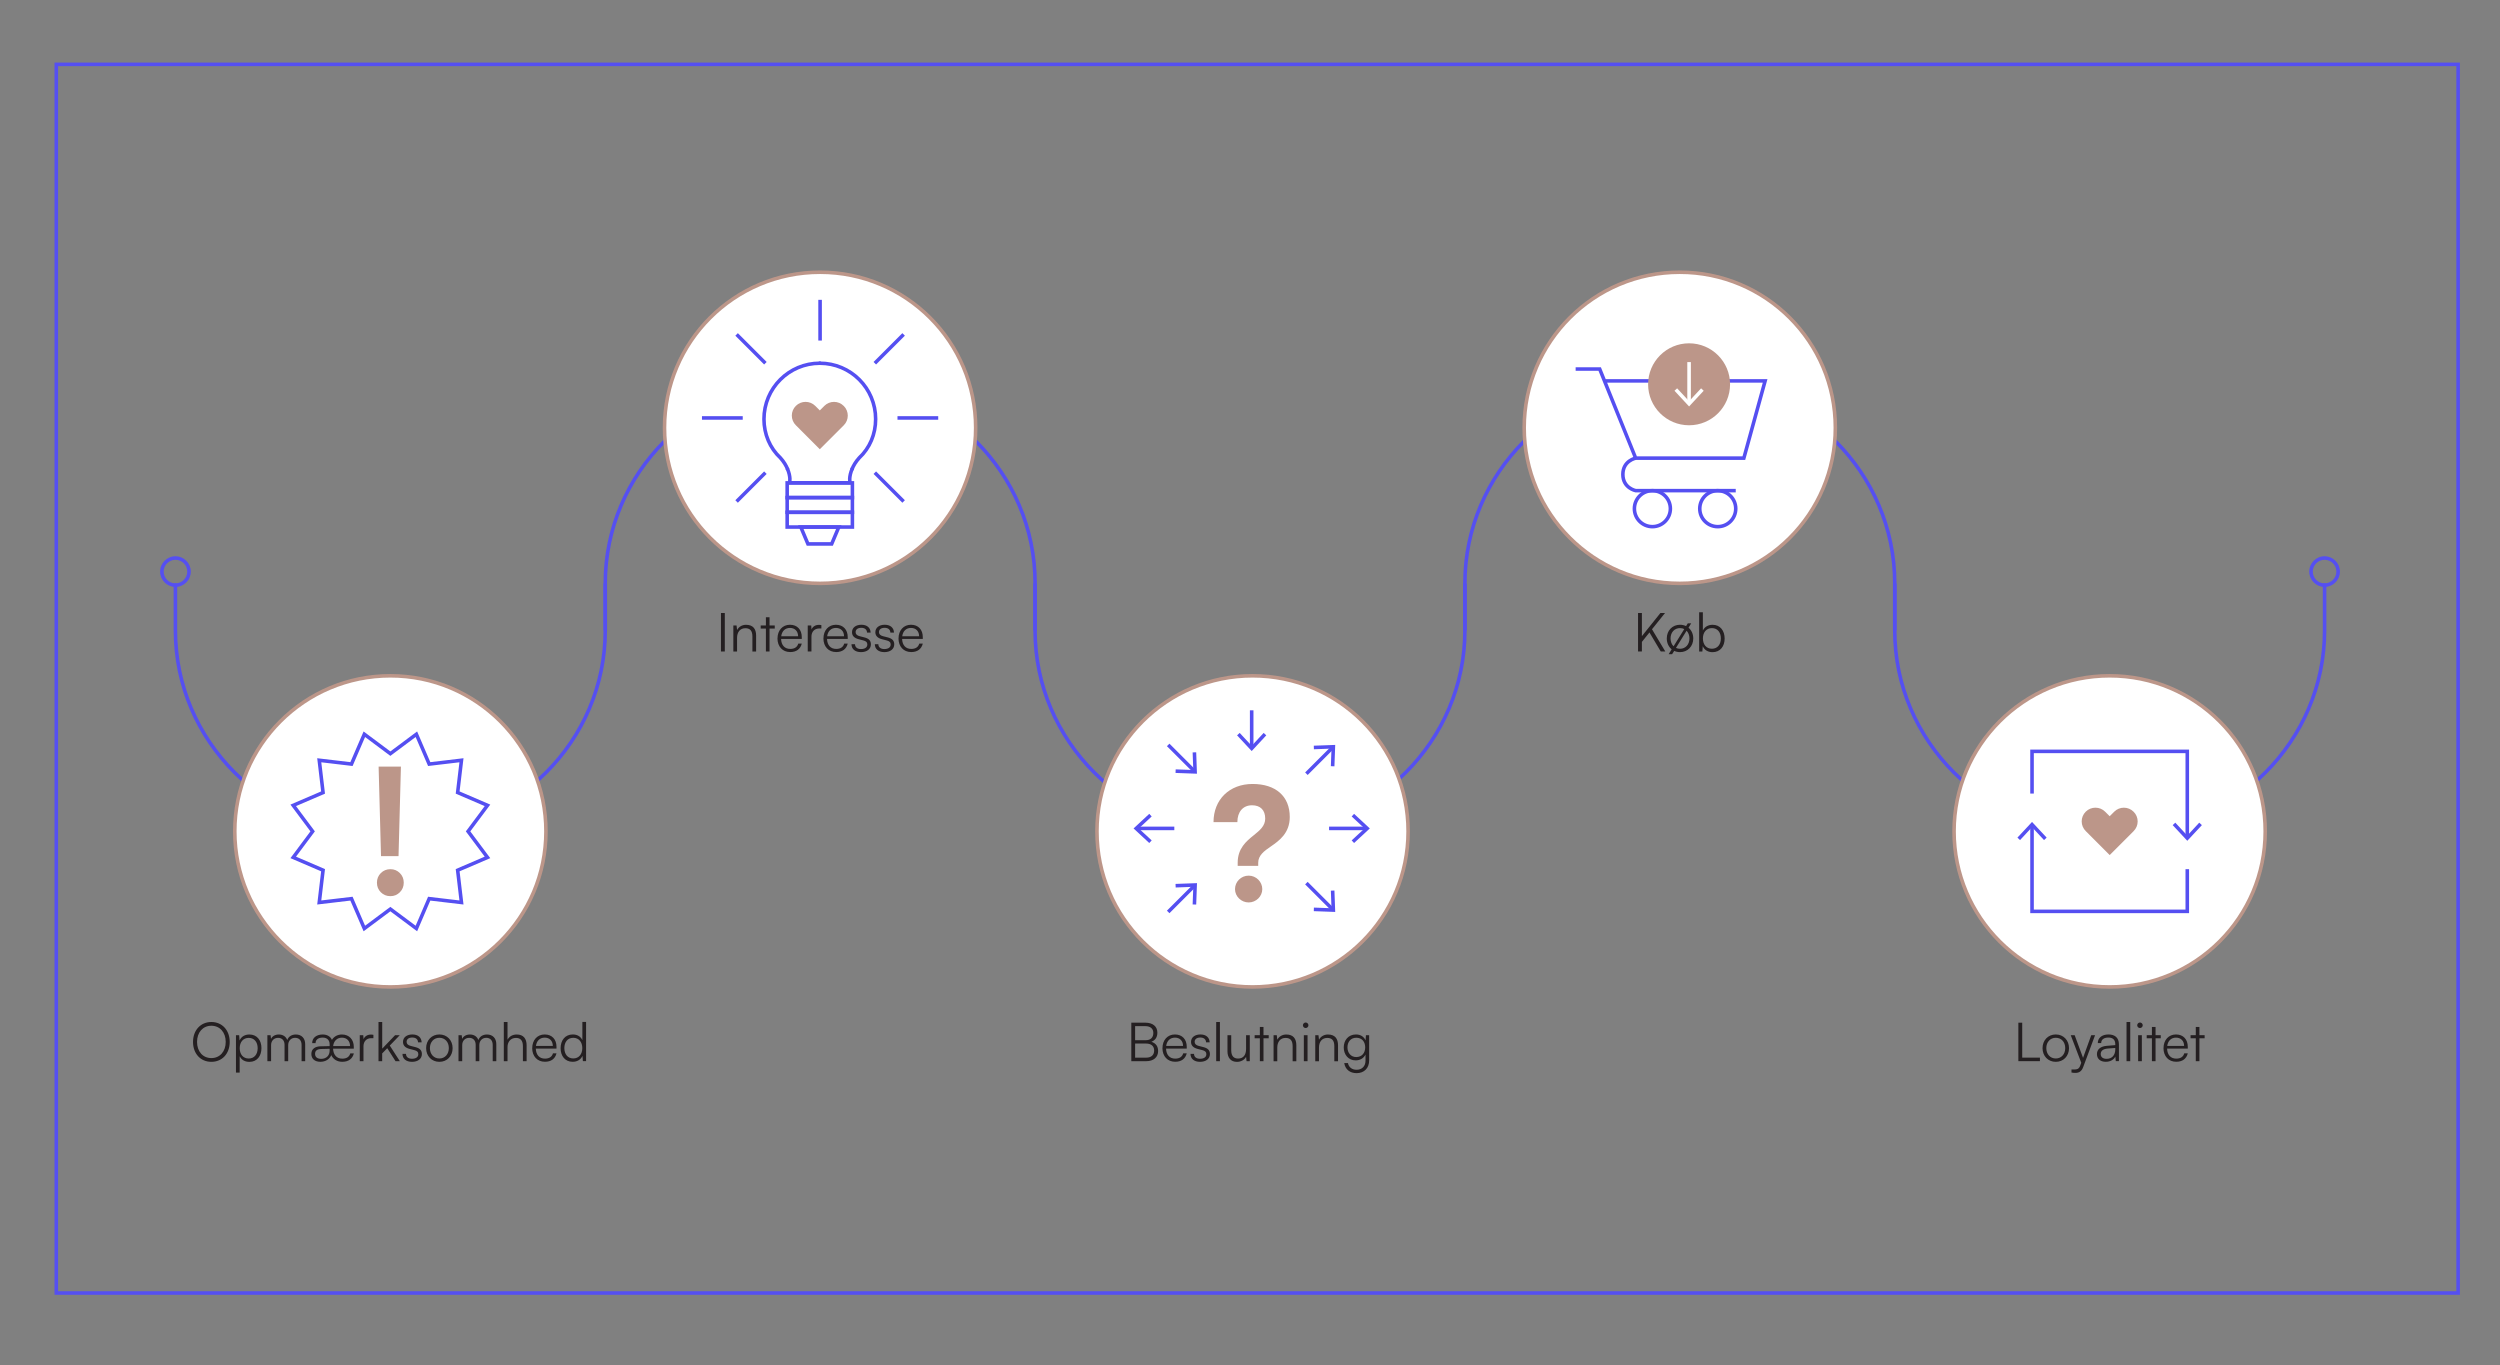 <?xml version="1.0" encoding="UTF-8"?>
<svg id="Lag_1" data-name="Lag 1" xmlns="http://www.w3.org/2000/svg" viewBox="0 0 700.32 382.49">
  <rect x="0" y="0" width="700.32" height="382.49" fill="#808080" stroke="none"/>
  <defs>
    <style>
      .cls-1, .cls-2, .cls-3, .cls-4 {
        stroke-miterlimit: 10;
      }

      .cls-1, .cls-2, .cls-5 {
        fill: #fff;
      }

      .cls-1, .cls-4 {
        stroke: #554ff1;
      }

      .cls-2 {
        stroke: #bc9689;
      }

      .cls-3 {
        stroke: #fff;
      }

      .cls-3, .cls-4 {
        fill: none;
      }

      .cls-6 {
        fill: #554ff1;
      }

      .cls-6, .cls-7, .cls-8, .cls-5 {
        stroke-width: 0px;
      }

      .cls-7 {
        fill: #241f21;
      }

      .cls-8 {
        fill: #bc9689;
      }
    </style>
  </defs>
  <g>
    <path class="cls-4" d="m169.55,176.6v-13.18c0-30.96,25.33-56.29,56.29-56.29h7.83c30.96,0,56.29,25.33,56.29,56.29v13.18"/>
    <path class="cls-4" d="m410.36,163.42v13.18c0,30.96-25.33,56.29-56.29,56.29h-7.83c-30.96,0-56.29-25.33-56.29-56.29v-13.18"/>
    <path class="cls-4" d="m410.36,176.6v-13.18c0-30.96,25.33-56.29,56.29-56.29h7.83c30.96,0,56.29,25.33,56.29,56.29v13.18"/>
    <path class="cls-4" d="m651.18,163.42v13.18c0,30.96-25.33,56.29-56.29,56.29h-7.83c-30.96,0-56.29-25.33-56.29-56.29v-13.18"/>
    <path class="cls-4" d="m169.55,163.42v13.18c0,30.96-25.33,56.29-56.29,56.29h-7.83c-30.96,0-56.29-25.33-56.29-56.29v-13.18"/>
  </g>
  <circle class="cls-2" cx="109.35" cy="232.89" r="43.58"/>
  <circle class="cls-2" cx="590.97" cy="232.89" r="43.58"/>
  <circle class="cls-2" cx="229.73" cy="119.84" r="43.58"/>
  <circle class="cls-2" cx="470.55" cy="119.84" r="43.58"/>
  <path class="cls-6" d="m49.15,156.82c1.82,0,3.3,1.48,3.3,3.3s-1.48,3.3-3.3,3.3-3.3-1.48-3.3-3.3,1.48-3.3,3.3-3.3m0-1c-2.37,0-4.3,1.93-4.3,4.3s1.93,4.3,4.3,4.3,4.3-1.93,4.3-4.3-1.93-4.3-4.3-4.3h0Z"/>
  <path class="cls-6" d="m651.18,156.82c1.82,0,3.3,1.48,3.3,3.3s-1.48,3.3-3.3,3.3-3.3-1.48-3.3-3.3,1.48-3.3,3.3-3.3m0-1c-2.37,0-4.3,1.93-4.3,4.3s1.93,4.3,4.3,4.3,4.3-1.93,4.3-4.3-1.93-4.3-4.3-4.3h0Z"/>
  <polygon class="cls-4" points="116.64 205.68 109.35 211.12 102.06 205.68 98.46 214.04 89.43 212.97 90.5 222.01 82.14 225.6 87.58 232.89 82.14 240.18 90.5 243.77 89.43 252.81 98.46 251.74 102.06 260.1 109.35 254.66 116.64 260.1 120.23 251.74 129.27 252.81 128.2 243.77 136.56 240.18 131.12 232.89 136.56 225.6 128.2 222.01 129.27 212.97 120.23 214.04 116.64 205.68"/>
  <path class="cls-8" d="m109.37,251.04c1.03,0,1.91-.36,2.64-1.09.72-.72,1.09-1.62,1.09-2.69s-.36-1.96-1.09-2.69c-.72-.72-1.6-1.09-2.64-1.09s-1.96.36-2.69,1.09c-.72.72-1.09,1.62-1.09,2.69s.36,1.96,1.09,2.69c.72.72,1.62,1.09,2.69,1.09m-3.31-36.29l.67,25.07h4.91l.67-25.07h-6.26Z"/>
  <circle class="cls-2" cx="350.87" cy="232.89" r="43.58"/>
  <rect class="cls-4" x="15.77" y="18.03" width="672.82" height="344.18"/>
  <g>
    <line class="cls-1" x1="196.64" y1="117.08" x2="208.06" y2="117.08"/>
    <line class="cls-1" x1="251.41" y1="117.08" x2="262.82" y2="117.08"/>
  </g>
  <g>
    <line class="cls-1" x1="206.34" y1="140.48" x2="214.41" y2="132.41"/>
    <line class="cls-1" x1="245.06" y1="101.75" x2="253.13" y2="93.68"/>
  </g>
  <g>
    <line class="cls-1" x1="206.34" y1="93.68" x2="214.41" y2="101.75"/>
    <line class="cls-1" x1="245.06" y1="132.41" x2="253.13" y2="140.48"/>
  </g>
  <line class="cls-1" x1="229.73" y1="83.99" x2="229.73" y2="95.4"/>
  <g>
    <g>
      <line class="cls-4" x1="318.63" y1="232.06" x2="328.96" y2="232.06"/>
      <polygon class="cls-6" points="321.94 236.15 322.62 235.42 319.01 232.07 322.62 228.71 321.94 227.98 317.54 232.07 321.94 236.15"/>
    </g>
    <g>
      <line class="cls-4" x1="372.31" y1="232.06" x2="382.63" y2="232.06"/>
      <polygon class="cls-6" points="379.32 236.15 378.64 235.42 382.25 232.07 378.64 228.71 379.32 227.98 383.72 232.07 379.32 236.15"/>
    </g>
    <g>
      <line class="cls-5" x1="327.24" y1="255.46" x2="335.31" y2="247.39"/>
      <g>
        <line class="cls-4" x1="327.24" y1="255.46" x2="334.54" y2="248.16"/>
        <polygon class="cls-6" points="335.09 253.39 334.09 253.36 334.27 248.43 329.34 248.61 329.3 247.61 335.31 247.39 335.09 253.39"/>
      </g>
    </g>
    <g>
      <line class="cls-5" x1="365.96" y1="216.74" x2="374.03" y2="208.67"/>
      <g>
        <line class="cls-4" x1="365.96" y1="216.74" x2="373.26" y2="209.44"/>
        <polygon class="cls-6" points="373.81 214.67 372.81 214.63 372.99 209.71 368.06 209.89 368.03 208.89 374.03 208.67 373.81 214.67"/>
      </g>
    </g>
    <g>
      <line class="cls-5" x1="327.24" y1="208.67" x2="335.31" y2="216.74"/>
      <g>
        <line class="cls-4" x1="327.24" y1="208.67" x2="334.54" y2="215.97"/>
        <polygon class="cls-6" points="329.3 216.52 329.34 215.52 334.27 215.7 334.09 210.77 335.09 210.74 335.3 216.74 329.3 216.52"/>
      </g>
    </g>
    <g>
      <line class="cls-5" x1="365.96" y1="247.39" x2="374.03" y2="255.46"/>
      <g>
        <line class="cls-4" x1="365.96" y1="247.39" x2="373.26" y2="254.69"/>
        <polygon class="cls-6" points="368.03 255.24 368.06 254.24 372.99 254.42 372.81 249.5 373.81 249.46 374.03 255.46 368.03 255.24"/>
      </g>
    </g>
    <g>
      <line class="cls-5" x1="350.63" y1="198.98" x2="350.63" y2="210.39"/>
      <g>
        <line class="cls-4" x1="350.63" y1="198.98" x2="350.63" y2="209.3"/>
        <polygon class="cls-6" points="346.54 205.99 347.27 205.31 350.63 208.92 353.99 205.31 354.72 205.99 350.63 210.39 346.54 205.99"/>
      </g>
    </g>
  </g>
  <g>
    <path class="cls-8" d="m230.92,113.7l-1.27,1.27-1.27-1.27c-1.5-1.5-3.94-1.5-5.44,0-.73.73-1.13,1.7-1.13,2.71s.4,2,1.13,2.71l6.71,6.73,6.71-6.71c.73-.73,1.13-1.7,1.13-2.71s-.4-2-1.13-2.71c-1.5-1.52-3.94-1.52-5.44-.02h0Z"/>
    <g>
      <g>
        <path class="cls-4" d="m238.61,131.6c.44-1.19,1.15-2.3,2.08-3.34,2.95-2.76,4.6-6.63,4.6-10.86,0-8.65-6.99-15.65-15.65-15.65-.07,0-.14,0-.21.01"/>
        <path class="cls-4" d="m220.69,131.6c-.44-1.19-1.15-2.3-2.08-3.34-2.95-2.76-4.6-6.63-4.6-10.86,0-8.65,6.99-15.65,15.65-15.65.07,0,.14,0,.21.01"/>
        <path class="cls-4" d="m229.64,135.25h8.47s-.44-1.63.68-4.09"/>
        <path class="cls-4" d="m229.66,135.25h-8.47s.44-1.63-.68-4.09"/>
      </g>
      <rect class="cls-4" x="220.51" y="135.27" width="18.27" height="4.13"/>
      <rect class="cls-4" x="220.51" y="139.38" width="18.27" height="4.13"/>
      <rect class="cls-4" x="220.51" y="143.51" width="18.27" height="4.13"/>
      <polygon class="cls-4" points="232.98 152.37 226.32 152.37 224.32 147.63 234.98 147.63 232.98 152.37"/>
    </g>
  </g>
  <g>
    <g>
      <polyline class="cls-4" points="441.38 103.38 448.12 103.38 458.2 128.34 488.5 128.34 494.46 106.7 449.48 106.7"/>
      <path class="cls-4" d="m458.2,128.34s-3.59.7-3.59,4.55,3.59,4.55,3.59,4.55h28.03"/>
      <circle class="cls-4" cx="462.88" cy="142.49" r="5.04"/>
      <circle class="cls-4" cx="481.19" cy="142.49" r="5.04"/>
    </g>
    <g>
      <circle class="cls-8" cx="473.16" cy="107.65" r="11.48"/>
      <g>
        <line class="cls-8" x1="473.16" y1="101.43" x2="473.16" y2="113.86"/>
        <g>
          <line class="cls-3" x1="473.16" y1="101.43" x2="473.16" y2="112.78"/>
          <polygon class="cls-5" points="469.07 109.46 469.81 108.78 473.16 112.39 476.52 108.78 477.25 109.46 473.16 113.86 469.07 109.46"/>
        </g>
      </g>
    </g>
  </g>
  <g>
    <g>
      <polyline class="cls-4" points="569.23 222.3 569.23 210.48 612.72 210.48 612.72 234.45"/>
      <polygon class="cls-6" points="608.63 231.14 609.36 230.45 612.72 234.07 616.07 230.45 616.81 231.14 612.72 235.53 608.63 231.14"/>
    </g>
    <g>
      <polyline class="cls-4" points="612.72 243.48 612.72 255.3 569.23 255.3 569.23 231.33"/>
      <polygon class="cls-6" points="573.32 234.64 572.59 235.33 569.23 231.71 565.87 235.33 565.14 234.64 569.23 230.25 573.32 234.64"/>
    </g>
  </g>
  <path class="cls-8" d="m592.25,227.38l-1.27,1.27-1.27-1.27c-1.5-1.5-3.94-1.5-5.44,0-.73.73-1.13,1.7-1.13,2.71s.4,2,1.13,2.71l6.71,6.73,6.71-6.71c.73-.73,1.13-1.7,1.13-2.71s-.4-2-1.13-2.71c-1.5-1.52-3.94-1.52-5.44-.02h0Z"/>
  <path class="cls-8" d="m346.71,242.55v-.87c0-4.02,2.4-6.02,4.52-7.72,1.7-1.37,3.19-2.61,3.19-4.65,0-2.36-1.33-3.73-3.69-3.73-2.53,0-4.11,1.83-4.11,4.73h-6.68c0-6.35,4.48-10.7,10.95-10.7s10.41,3.44,10.41,9.25c0,4.52-2.95,6.64-5.31,8.26-1.91,1.29-3.53,2.53-3.53,4.56v.87h-5.76Zm-.75,6.52c0-2.07,1.7-3.78,3.82-3.78s3.82,1.74,3.82,3.78-1.74,3.73-3.82,3.73-3.82-1.7-3.82-3.73Z"/>
  <g>
    <path class="cls-7" d="m59.21,297.45c-3.03,0-5.14-2.3-5.14-5.57s2.12-5.59,5.14-5.59,5.14,2.3,5.14,5.59-2.12,5.57-5.14,5.57Zm0-10.11c-2.38,0-4.01,1.84-4.01,4.53s1.63,4.53,4.01,4.53,4.02-1.85,4.02-4.53-1.64-4.53-4.02-4.53Z"/>
    <path class="cls-7" d="m66.1,289.98h.9l.11,1.48c.51-1.13,1.54-1.67,2.76-1.67,2.11,0,3.37,1.61,3.37,3.81s-1.22,3.86-3.37,3.86c-1.24,0-2.21-.53-2.73-1.58v4.58h-1.04v-10.47Zm3.58,6.54c1.58,0,2.5-1.22,2.5-2.89s-.92-2.89-2.5-2.89-2.53,1.2-2.53,2.89.93,2.89,2.53,2.89Z"/>
    <path class="cls-7" d="m74.9,297.27v-7.29h.9l.12,1.04c.36-.77,1.17-1.23,2.2-1.23,1.14,0,2,.6,2.35,1.55.33-.95,1.22-1.55,2.4-1.55,1.58,0,2.62,1.02,2.62,2.71v4.77h-1.01v-4.56c0-1.25-.69-1.99-1.81-1.99-1.22,0-1.94.92-1.94,2.05v4.5h-1.02v-4.58c0-1.23-.71-1.96-1.81-1.96-1.22,0-1.96.9-1.96,2.02v4.52h-1.04Z"/>
    <path class="cls-7" d="m89.87,293.1l2.47-.06v-.5c0-1.22-.77-1.88-1.94-1.88-1.26,0-2,.59-2,1.55h-.95c0-1.48,1.19-2.42,2.97-2.42,1.23,0,2.18.59,2.56,1.51.59-.95,1.58-1.51,2.82-1.51,2,0,3.31,1.42,3.31,3.46v.51h-5.81c.09,1.72.99,2.8,2.59,2.8,1.21,0,1.97-.51,2.23-1.48h1.01c-.39,1.54-1.52,2.36-3.25,2.36-1.43,0-2.53-.69-3.09-1.87-.44,1.11-1.57,1.87-3.04,1.87-1.61,0-2.53-.86-2.53-2.2,0-1.42,1.07-2.12,2.67-2.15Zm.12,3.51c1.43,0,2.35-.93,2.35-2.32v-.5l-2.3.06c-1.22.03-1.78.47-1.78,1.36,0,.95.68,1.4,1.73,1.4Zm3.33-3.58h4.74c0-1.4-.89-2.35-2.27-2.35s-2.3.93-2.47,2.35Z"/>
    <path class="cls-7" d="m104.59,290.82h-.57c-1.34,0-2.2.9-2.2,2.29v4.16h-1.04v-7.29h.98l.08,1.13c.29-.78,1.05-1.3,2.08-1.3.23,0,.42.02.68.08v.93Z"/>
    <path class="cls-7" d="m106.03,297.27v-10.98h1.04v7.46l3.61-3.77h1.31l-2.8,2.91,2.82,4.38h-1.21l-2.32-3.64-1.42,1.46v2.18h-1.04Z"/>
    <path class="cls-7" d="m113.73,295.22c0,.84.63,1.37,1.66,1.37,1.13,0,1.79-.48,1.79-1.27,0-.6-.3-.95-1.16-1.16l-1.25-.32c-1.26-.32-1.88-.98-1.88-1.97,0-1.28,1.07-2.09,2.64-2.09s2.53.84,2.58,2.2h-1.01c-.03-.84-.62-1.34-1.6-1.34s-1.6.44-1.6,1.22c0,.56.39.95,1.19,1.14l1.25.32c1.26.32,1.84.9,1.84,1.96,0,1.31-1.11,2.17-2.77,2.17s-2.67-.87-2.67-2.23h.99Z"/>
    <path class="cls-7" d="m123.08,289.78c2.14,0,3.71,1.61,3.71,3.84s-1.57,3.83-3.71,3.83-3.71-1.61-3.71-3.83,1.57-3.84,3.71-3.84Zm0,6.73c1.55,0,2.65-1.19,2.65-2.91s-1.1-2.89-2.65-2.89-2.65,1.2-2.65,2.89,1.08,2.91,2.65,2.91Z"/>
    <path class="cls-7" d="m128.44,297.27v-7.29h.9l.12,1.04c.36-.77,1.17-1.23,2.2-1.23,1.14,0,2,.6,2.35,1.55.33-.95,1.22-1.55,2.4-1.55,1.58,0,2.62,1.02,2.62,2.71v4.77h-1.01v-4.56c0-1.25-.69-1.99-1.81-1.99-1.22,0-1.94.92-1.94,2.05v4.5h-1.02v-4.58c0-1.23-.71-1.96-1.81-1.96-1.22,0-1.96.9-1.96,2.02v4.52h-1.04Z"/>
    <path class="cls-7" d="m141.13,297.25v-10.96h1.04v4.96c.47-.87,1.36-1.46,2.58-1.46,1.91,0,2.77,1.19,2.77,3.03v4.46h-1.04v-4.23c0-1.7-.8-2.3-1.93-2.3-1.57,0-2.38,1.16-2.38,2.56v3.96h-1.04Z"/>
    <path class="cls-7" d="m149.09,293.62c0-2.27,1.42-3.84,3.49-3.84s3.31,1.4,3.31,3.46v.51h-5.8c.08,1.78,1.01,2.8,2.58,2.8,1.19,0,1.96-.51,2.23-1.48h.99c-.39,1.54-1.52,2.36-3.24,2.36-2.14,0-3.57-1.54-3.57-3.83Zm1.04-.62h4.73c0-1.4-.9-2.33-2.27-2.33s-2.27.9-2.46,2.33Z"/>
    <path class="cls-7" d="m157.04,293.64c0-2.2,1.25-3.86,3.42-3.86,1.21,0,2.17.53,2.68,1.58v-5.08h1.04v10.98h-.9l-.11-1.49c-.51,1.13-1.54,1.67-2.76,1.67-2.12,0-3.37-1.63-3.37-3.81Zm6.08-.03c0-1.67-.93-2.89-2.53-2.89s-2.5,1.22-2.5,2.89.92,2.89,2.5,2.89,2.53-1.21,2.53-2.89Z"/>
  </g>
  <g>
    <path class="cls-7" d="m203.04,182.5h-1.08v-10.78h1.08v10.78Z"/>
    <path class="cls-7" d="m205.43,182.5v-7.29h.9l.15,1.27c.48-.93,1.45-1.46,2.5-1.46,2,0,2.83,1.19,2.83,3.03v4.46h-1.04v-4.23c0-1.7-.77-2.3-1.97-2.3-1.49,0-2.33,1.08-2.33,2.73v3.81h-1.04Z"/>
    <path class="cls-7" d="m214.55,182.5v-6.42h-1.46v-.87h1.46v-2.3h1.02v2.3h1.46v.87h-1.46v6.42h-1.02Z"/>
    <path class="cls-7" d="m217.8,178.85c0-2.27,1.42-3.84,3.49-3.84s3.31,1.4,3.31,3.46v.51h-5.8c.08,1.78,1.01,2.8,2.58,2.8,1.19,0,1.96-.51,2.23-1.48h.99c-.39,1.54-1.52,2.36-3.24,2.36-2.14,0-3.57-1.54-3.57-3.83Zm1.04-.62h4.73c0-1.4-.9-2.33-2.27-2.33s-2.27.9-2.46,2.33Z"/>
    <path class="cls-7" d="m230.08,176.05h-.57c-1.34,0-2.2.9-2.2,2.29v4.16h-1.04v-7.29h.98l.08,1.13c.29-.78,1.05-1.3,2.08-1.3.23,0,.42.02.68.08v.93Z"/>
    <path class="cls-7" d="m230.67,178.85c0-2.27,1.42-3.84,3.49-3.84s3.31,1.4,3.31,3.46v.51h-5.8c.08,1.78,1.01,2.8,2.58,2.8,1.19,0,1.96-.51,2.23-1.48h.99c-.39,1.54-1.52,2.36-3.24,2.36-2.14,0-3.57-1.54-3.57-3.83Zm1.04-.62h4.73c0-1.4-.9-2.33-2.27-2.33s-2.27.9-2.46,2.33Z"/>
    <path class="cls-7" d="m239.51,180.45c0,.84.63,1.37,1.66,1.37,1.13,0,1.79-.48,1.79-1.27,0-.6-.3-.95-1.16-1.16l-1.25-.32c-1.26-.32-1.88-.98-1.88-1.97,0-1.28,1.07-2.09,2.64-2.09s2.53.84,2.58,2.2h-1.01c-.03-.84-.62-1.34-1.6-1.34s-1.6.44-1.6,1.22c0,.56.39.95,1.19,1.14l1.25.32c1.26.32,1.84.9,1.84,1.96,0,1.31-1.11,2.17-2.77,2.17s-2.67-.87-2.67-2.23h.99Z"/>
    <path class="cls-7" d="m246.05,180.45c0,.84.63,1.37,1.66,1.37,1.13,0,1.79-.48,1.79-1.27,0-.6-.3-.95-1.16-1.16l-1.25-.32c-1.26-.32-1.88-.98-1.88-1.97,0-1.28,1.07-2.09,2.64-2.09s2.53.84,2.58,2.2h-1.01c-.03-.84-.62-1.34-1.6-1.34s-1.6.44-1.6,1.22c0,.56.39.95,1.19,1.14l1.25.32c1.26.32,1.84.9,1.84,1.96,0,1.31-1.11,2.17-2.77,2.17s-2.67-.87-2.67-2.23h.99Z"/>
    <path class="cls-7" d="m251.7,178.85c0-2.27,1.42-3.84,3.49-3.84s3.31,1.4,3.31,3.46v.51h-5.8c.08,1.78,1.01,2.8,2.58,2.8,1.19,0,1.96-.51,2.23-1.48h.99c-.39,1.54-1.52,2.36-3.24,2.36-2.14,0-3.57-1.54-3.57-3.83Zm1.04-.62h4.73c0-1.4-.9-2.33-2.27-2.33s-2.27.9-2.46,2.33Z"/>
  </g>
  <g>
    <path class="cls-7" d="m316.9,286.48h3.95c2.08,0,3.36,1.05,3.36,2.79,0,1.27-.56,2.12-1.67,2.56,1.25.41,1.88,1.28,1.88,2.61,0,1.73-1.29,2.83-3.34,2.83h-4.17v-10.78Zm1.08.96v3.95h2.98c1.36,0,2.12-.75,2.12-2.03,0-1.2-.81-1.91-2.26-1.91h-2.85Zm0,4.89v3.95h3.09c1.42,0,2.24-.74,2.24-1.99s-.84-1.96-2.24-1.96h-3.09Z"/>
    <path class="cls-7" d="m325.64,293.62c0-2.27,1.42-3.84,3.49-3.84s3.31,1.4,3.31,3.46v.51h-5.8c.08,1.78,1.01,2.8,2.58,2.8,1.19,0,1.96-.51,2.23-1.48h.99c-.39,1.54-1.52,2.36-3.24,2.36-2.14,0-3.57-1.54-3.57-3.83Zm1.04-.62h4.73c0-1.4-.9-2.33-2.27-2.33s-2.27.9-2.46,2.33Z"/>
    <path class="cls-7" d="m334.48,295.22c0,.84.63,1.37,1.66,1.37,1.13,0,1.79-.48,1.79-1.27,0-.6-.3-.95-1.16-1.16l-1.25-.32c-1.26-.32-1.88-.98-1.88-1.97,0-1.28,1.07-2.09,2.64-2.09s2.53.84,2.58,2.2h-1.01c-.03-.84-.62-1.34-1.6-1.34s-1.6.44-1.6,1.22c0,.56.39.95,1.19,1.14l1.25.32c1.26.32,1.84.9,1.84,1.96,0,1.31-1.11,2.17-2.77,2.17s-2.67-.87-2.67-2.23h.99Z"/>
    <path class="cls-7" d="m340.69,297.27v-10.98h1.04v10.98h-1.04Z"/>
    <path class="cls-7" d="m350.1,289.98v7.29h-.9l-.14-1.23c-.41.84-1.42,1.42-2.56,1.42-1.72,0-2.65-1.17-2.65-2.95v-4.53h1.05v4.2c0,1.73.77,2.35,1.93,2.35,1.4,0,2.23-.93,2.23-2.67v-3.87h1.04Z"/>
    <path class="cls-7" d="m352.92,297.27v-6.42h-1.46v-.87h1.46v-2.3h1.02v2.3h1.46v.87h-1.46v6.42h-1.02Z"/>
    <path class="cls-7" d="m356.76,297.27v-7.29h.9l.15,1.27c.48-.93,1.45-1.46,2.5-1.46,2,0,2.83,1.19,2.83,3.03v4.46h-1.04v-4.23c0-1.7-.77-2.3-1.97-2.3-1.49,0-2.33,1.08-2.33,2.73v3.81h-1.04Z"/>
    <path class="cls-7" d="m364.98,287.21c0-.42.35-.78.77-.78s.78.36.78.78-.36.77-.78.77-.77-.35-.77-.77Zm.26,2.77h1.04v7.29h-1.04v-7.29Z"/>
    <path class="cls-7" d="m368.44,297.27v-7.29h.9l.15,1.27c.48-.93,1.45-1.46,2.5-1.46,2,0,2.83,1.19,2.83,3.03v4.46h-1.04v-4.23c0-1.7-.77-2.3-1.97-2.3-1.49,0-2.33,1.08-2.33,2.73v3.81h-1.04Z"/>
    <path class="cls-7" d="m379.83,289.78c1.27,0,2.23.59,2.7,1.66l.11-1.46h.9v7.06c0,2.17-1.39,3.58-3.52,3.58-1.87,0-3.18-1.05-3.46-2.82h1.04c.23,1.17,1.13,1.87,2.44,1.87,1.49,0,2.48-1.01,2.48-2.53v-1.73c-.5,1.02-1.51,1.63-2.76,1.63-2.08,0-3.34-1.64-3.34-3.63s1.28-3.63,3.42-3.63Zm.08,6.33c1.58,0,2.52-1.14,2.52-2.71s-.9-2.7-2.5-2.7-2.47,1.22-2.47,2.7.92,2.71,2.45,2.71Z"/>
  </g>
  <g>
    <path class="cls-7" d="m566.48,296.27h4.96v.99h-6.04v-10.78h1.08v9.79Z"/>
    <path class="cls-7" d="m575.88,289.78c2.14,0,3.71,1.61,3.71,3.84s-1.57,3.83-3.71,3.83-3.71-1.61-3.71-3.83,1.57-3.84,3.71-3.84Zm0,6.73c1.55,0,2.65-1.19,2.65-2.91s-1.1-2.89-2.65-2.89-2.65,1.2-2.65,2.89,1.08,2.91,2.65,2.91Z"/>
    <path class="cls-7" d="m580.27,299.59h.8c.63,0,1.27-.05,1.63-1.02l.32-.86-2.95-7.73h1.1l2.35,6.36,2.3-6.36h1.07l-3.34,8.96c-.42,1.14-1.13,1.61-2.17,1.61-.44,0-.77-.03-1.1-.11v-.86Z"/>
    <path class="cls-7" d="m587.41,295.29c0-1.34,1.02-2.18,2.73-2.32l2.41-.2v-.24c0-1.43-.86-1.88-1.93-1.88-1.27,0-2.02.57-2.02,1.55h-.95c0-1.48,1.2-2.42,3-2.42,1.69,0,2.92.84,2.92,2.77v4.71h-.87l-.14-1.28c-.45.92-1.45,1.46-2.68,1.46-1.55,0-2.47-.87-2.47-2.15Zm5.14-1.34v-.39l-2.15.17c-1.37.12-1.93.72-1.93,1.54,0,.89.66,1.34,1.66,1.34,1.54,0,2.42-1.07,2.42-2.65Z"/>
    <path class="cls-7" d="m595.7,297.27v-10.98h1.04v10.98h-1.04Z"/>
    <path class="cls-7" d="m598.69,287.21c0-.42.35-.78.77-.78s.78.36.78.78-.36.77-.78.77-.77-.35-.77-.77Zm.26,2.77h1.04v7.29h-1.04v-7.29Z"/>
    <path class="cls-7" d="m602.81,297.27v-6.42h-1.46v-.87h1.46v-2.3h1.02v2.3h1.46v.87h-1.46v6.42h-1.02Z"/>
    <path class="cls-7" d="m606.06,293.62c0-2.27,1.42-3.84,3.49-3.84s3.31,1.4,3.31,3.46v.51h-5.8c.08,1.78,1.01,2.8,2.58,2.8,1.19,0,1.96-.51,2.23-1.48h.99c-.39,1.54-1.52,2.36-3.24,2.36-2.14,0-3.57-1.54-3.57-3.83Zm1.04-.62h4.73c0-1.4-.9-2.33-2.27-2.33s-2.27.9-2.46,2.33Z"/>
    <path class="cls-7" d="m615.1,297.27v-6.42h-1.46v-.87h1.46v-2.3h1.02v2.3h1.46v.87h-1.46v6.42h-1.02Z"/>
  </g>
  <g>
    <path class="cls-7" d="m459.94,178.2l5.2-6.49h1.29l-3.66,4.56,3.72,6.22h-1.27l-3.16-5.32-2.12,2.64v2.68h-1.08v-10.78h1.08v6.49Z"/>
    <path class="cls-7" d="m470.62,175.01c.62,0,1.19.14,1.7.38l.48-.78h.95l-.75,1.23c.81.68,1.33,1.75,1.33,3.01,0,2.21-1.57,3.83-3.71,3.83-.6,0-1.14-.12-1.63-.35l-.59.93h-.96l.84-1.37c-.84-.68-1.37-1.76-1.37-3.04,0-2.23,1.57-3.84,3.71-3.84Zm-1.81,6.04l3-4.83c-.35-.18-.75-.27-1.19-.27-1.57,0-2.65,1.2-2.65,2.89,0,.92.32,1.69.84,2.21Zm3.64-4.35l-2.97,4.8c.33.15.72.24,1.13.24,1.55,0,2.65-1.19,2.65-2.91,0-.87-.3-1.63-.81-2.14Z"/>
    <path class="cls-7" d="m475.98,182.5v-10.98h1.04v5.11c.51-1.07,1.51-1.61,2.74-1.61,2.12,0,3.36,1.66,3.36,3.86s-1.26,3.81-3.39,3.81c-1.22,0-2.23-.54-2.74-1.67l-.11,1.49h-.9Zm3.58-.77c1.58,0,2.5-1.21,2.5-2.89s-.92-2.89-2.5-2.89-2.53,1.22-2.53,2.89.93,2.89,2.53,2.89Z"/>
  </g>
</svg>